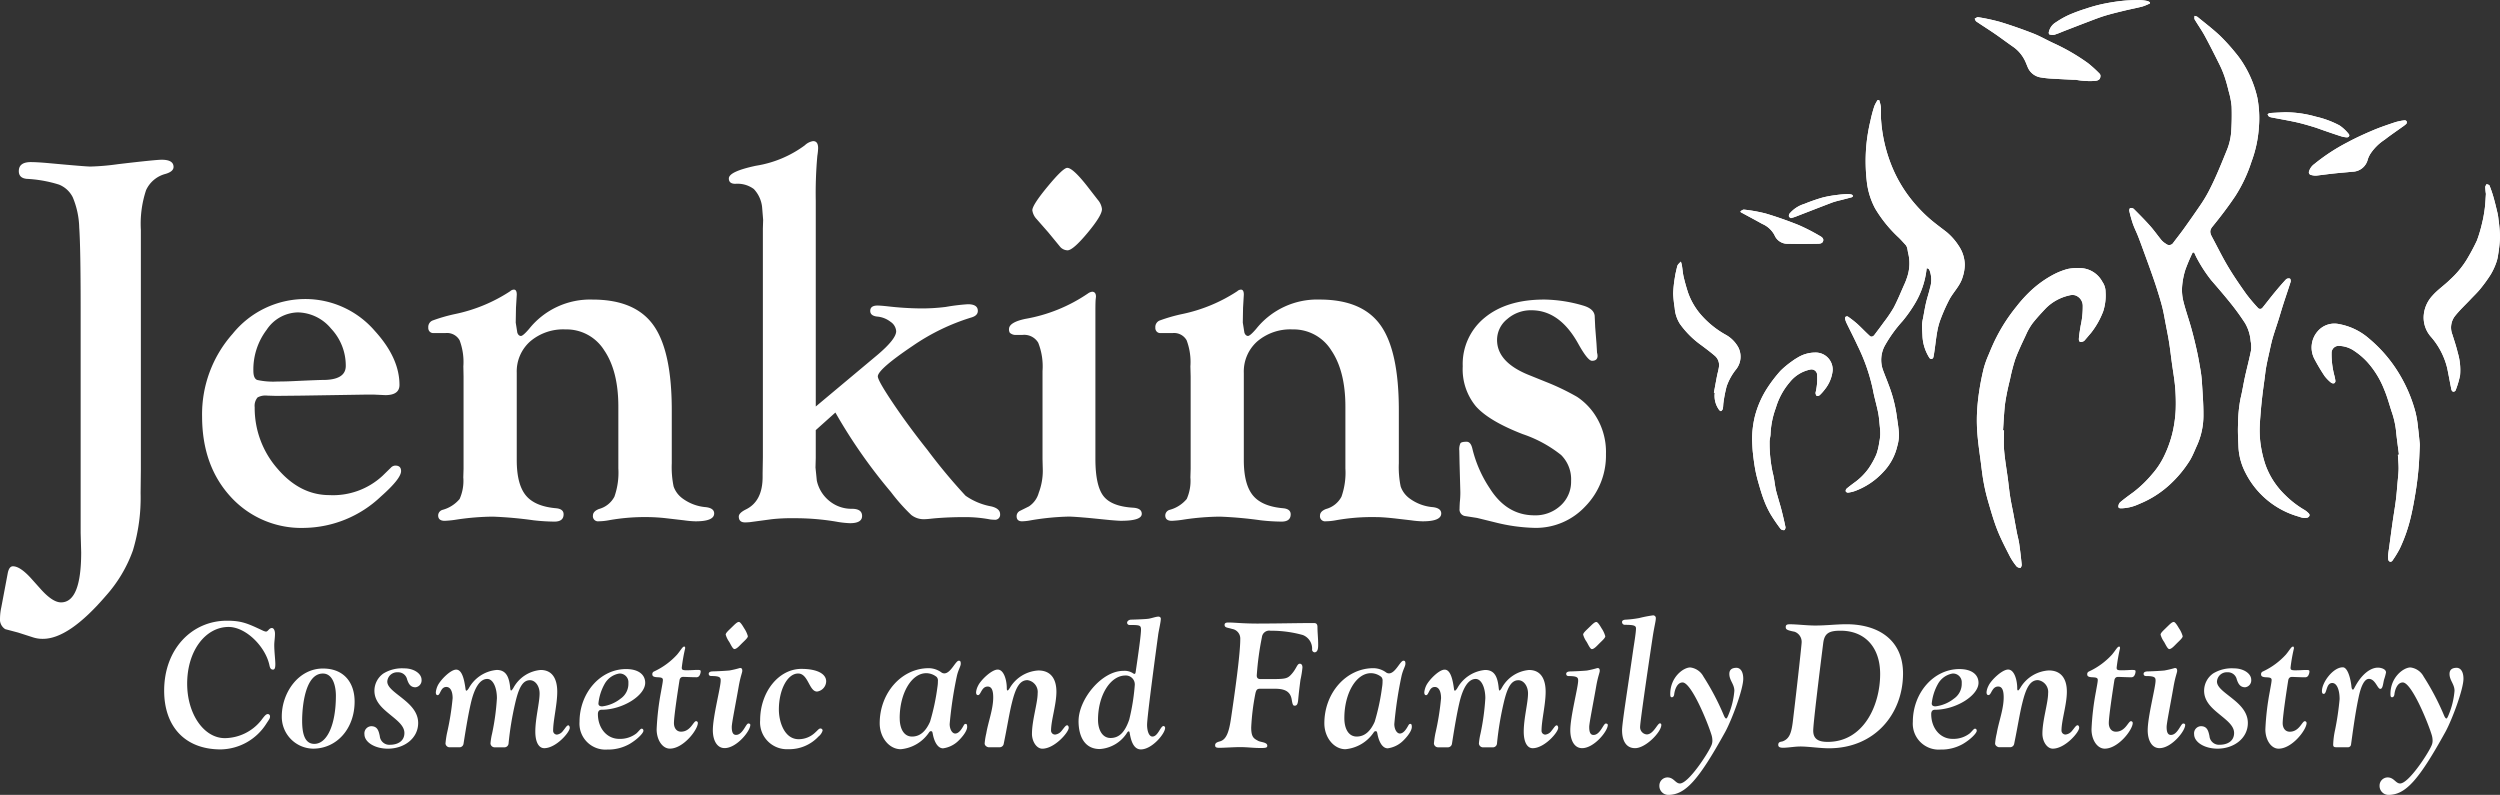 <svg xmlns="http://www.w3.org/2000/svg" width="398" height="126.548" viewBox="0 0 398 126.548">
  <rect x="0" y="0" width="398" height="126.548" fill="#333333" stroke="none"/>
  <g id="jenkins_logo_white" transform="translate(-10.106 -15.077)">
    <path id="Path_1" data-name="Path 1" d="M32.531,44.48V82.634l-.041,3.749a28.991,28.991,0,0,1-1.23,9.144,21.929,21.929,0,0,1-4.314,7.228q-5.875,6.833-10,6.832a4.9,4.9,0,0,1-1.627-.25l-2.334-.75-2.042-.541a1.817,1.817,0,0,1-.834-1.752,8.777,8.777,0,0,1,.209-1.749l1-5.3q.21-1.209.844-1.209,1.138,0,2.865,1.89l1.612,1.8q1.86,2.058,3.181,2.058,3.21,0,3.211-7.962l-.085-3.084v-35.8q0-9.67-.228-12.86a13.255,13.255,0,0,0-1.022-4.771A4.176,4.176,0,0,0,19.5,37.274a20.377,20.377,0,0,0-5.147-.916q-1.251-.128-1.252-1.228,0-1.441,1.918-1.44.96,0,2.834.166,5.878.543,6.628.543a37.653,37.653,0,0,0,4.377-.375q6-.708,7-.709,1.878,0,1.877,1.147,0,.721-1.25,1.1a4.7,4.7,0,0,0-3.126,2.6A17,17,0,0,0,32.531,44.48ZM58.655,55.49a14.615,14.615,0,0,1,11.13,5.085q3.916,4.3,3.918,8.587,0,1.626-2.247,1.627L69.542,70.7h-.959l-2.536.041-7.865.125-4.118.043-1.416-.043a2.613,2.613,0,0,0-1.539.293,2.053,2.053,0,0,0-.457,1.546,14.647,14.647,0,0,0,3.6,9.759q3.6,4.24,8.3,4.242A11.6,11.6,0,0,0,71,83.64l1.331-1.3a.994.994,0,0,1,.71-.335c.609,0,.916.291.916.877q0,1.2-3.209,4.042a18.1,18.1,0,0,1-12.171,5,15.2,15.2,0,0,1-11.755-4.96q-4.543-4.96-4.543-12.8a19.277,19.277,0,0,1,4.855-13.13A14.86,14.86,0,0,1,58.655,55.49Zm-1.166,2.127a6.121,6.121,0,0,0-4.932,2.771,10.467,10.467,0,0,0-2.114,6.535q0,1.2.6,1.449a11.936,11.936,0,0,0,3.252.249q1.368,0,2.9-.082,3.731-.168,4.313-.166,3.645,0,3.645-2.234A8.576,8.576,0,0,0,62.814,60.2,7.03,7.03,0,0,0,57.488,57.616ZM117.052,73.2v8.441a15.194,15.194,0,0,0,.291,3.68,3.946,3.946,0,0,0,1.334,1.849,7.22,7.22,0,0,0,3.835,1.456q1.291.168,1.291,1,0,1.253-2.964,1.252a14.824,14.824,0,0,1-1.8-.156l-2.717-.315a28.855,28.855,0,0,0-2.881-.2,32.643,32.643,0,0,0-6.348.491,9.44,9.44,0,0,1-1.672.176.812.812,0,0,1-.919-.918q0-.664.959-1.041a3.918,3.918,0,0,0,2.459-1.959,11.515,11.515,0,0,0,.627-4.5V72.621q0-5.666-2.261-8.983a7.078,7.078,0,0,0-6.159-3.312,8.1,8.1,0,0,0-5.619,1.914,6.393,6.393,0,0,0-2.136,5v13.9q0,3.83,1.438,5.6t4.855,2.059c.78.084,1.166.4,1.166.959,0,.78-.487,1.166-1.462,1.166a31.348,31.348,0,0,1-3.3-.207,63.426,63.426,0,0,0-6.517-.585,41.07,41.07,0,0,0-5.6.446,16.687,16.687,0,0,1-2.047.222q-1.046,0-1.044-.874a.949.949,0,0,1,.709-.877,5.353,5.353,0,0,0,2.709-1.73,7.085,7.085,0,0,0,.584-3.439l.041-1.375V67.829L83.873,66.2a9.845,9.845,0,0,0-.6-4.146,2.294,2.294,0,0,0-2.231-1.147H79.12a.763.763,0,0,1-.625-.25.85.85,0,0,1-.207-.625,1.126,1.126,0,0,1,.627-1.1,26.114,26.114,0,0,1,3.68-1.062,25.366,25.366,0,0,0,8.738-3.627.873.873,0,0,1,.543-.25c.334-.028.5.237.5.791l-.125,2.084-.041,2.377.25,1.584c.112.332.293.513.546.541q.331.042,1.33-1.125a12.428,12.428,0,0,1,10.111-4.669q6.78,0,9.694,4.095T117.052,73.2Zm22.925-.6,9.8-8.2q3-2.537,3-3.787a1.958,1.958,0,0,0-.9-1.5,4.015,4.015,0,0,0-2.147-.833q-1.081-.128-1.083-.9,0-.854,1.166-.853c.307,0,.847.041,1.625.125a48.665,48.665,0,0,0,5.17.332,30.291,30.291,0,0,0,4.043-.234,32.1,32.1,0,0,1,3.542-.432q1.586,0,1.584,1.062,0,.768-1.084,1.063a34,34,0,0,0-9.253,4.483q-5.5,3.7-5.585,4.857-.042.622,2.4,4.255t5.482,7.451A89.63,89.63,0,0,0,163.82,86.8a10.279,10.279,0,0,0,4.086,1.7c.943.225,1.416.638,1.416,1.234a.8.8,0,0,1-.918.891,5.77,5.77,0,0,1-.624-.041,21.512,21.512,0,0,0-4.127-.377q-2.584,0-4.919.209-1.083.126-1.5.125a3.191,3.191,0,0,1-2.064-.685,30.132,30.132,0,0,1-3.231-3.645A83.81,83.81,0,0,1,143.1,73.559l-3.126,2.8v4.452l-.041,1.5.209,2.08a5.694,5.694,0,0,0,2,3.246,5.532,5.532,0,0,0,3.584,1.247c1.085,0,1.625.381,1.625,1.146s-.641,1.146-1.921,1.146a14.916,14.916,0,0,1-2.214-.25,39.39,39.39,0,0,0-6.767-.541,28.338,28.338,0,0,0-3.468.157l-3.507.471c-.307.025-.557.038-.753.038q-1,0-1-.934,0-.554,1.085-1.108,2.707-1.291,2.709-5.2v-.624l.041-2.5V44.265l.043-1.374-.166-2.039a4.966,4.966,0,0,0-1.315-2.871,4.345,4.345,0,0,0-2.937-.833q-1.044,0-1.043-.852,0-1.108,4.31-2.024a17.717,17.717,0,0,0,7.779-3.252,2.5,2.5,0,0,1,1.291-.666q.834-.042.834,1.127a9.214,9.214,0,0,1-.126,1.209,66.752,66.752,0,0,0-.25,7.172Zm44.517-15.243V80.934q0,4.245,1.272,5.907T190.5,88.71q1.375.086,1.375.978,0,1.105-3.3,1.106c-.278,0-.878-.038-1.794-.118l-3.134-.315c-1.727-.154-2.868-.235-3.424-.235a41.1,41.1,0,0,0-5.975.585,8.66,8.66,0,0,1-1.421.166c-.582,0-.875-.271-.875-.812a.937.937,0,0,1,.541-.856l1.418-.706a3.782,3.782,0,0,0,1.562-2.161,9.988,9.988,0,0,0,.647-3.574l-.044-1.746V66.936a10.22,10.22,0,0,0-.685-4.489,2.586,2.586,0,0,0-2.481-1.246h-.958a1.382,1.382,0,0,1-1.084-.34,1.029,1.029,0,0,1-.126-.593q0-1.059,2.552-1.611a25.408,25.408,0,0,0,10-4.043,1.508,1.508,0,0,1,.707-.291q.585.042.584.79l-.041.374Q184.495,55.862,184.494,57.358Zm-4.48-22.75q.874,0,3.114,2.833l1.746,2.252a2.748,2.748,0,0,1,.663,1.459q.04,1-2.284,3.792t-3.2,2.793a1.643,1.643,0,0,1-1.121-.5l-1.953-2.375-1.827-2.084a2.558,2.558,0,0,1-.7-1.418q0-.832,2.449-3.793T180.014,34.608ZM232.8,73.2v8.441a15.193,15.193,0,0,0,.291,3.68,3.946,3.946,0,0,0,1.334,1.849,7.22,7.22,0,0,0,3.836,1.456q1.288.168,1.29,1,0,1.253-2.964,1.252a14.847,14.847,0,0,1-1.8-.156l-2.715-.315c-1.227-.131-2.186-.2-2.883-.2a32.653,32.653,0,0,0-6.348.491,9.414,9.414,0,0,1-1.672.176.811.811,0,0,1-.918-.918q0-.664.959-1.041a3.926,3.926,0,0,0,2.459-1.959,11.555,11.555,0,0,0,.624-4.5V72.621q0-5.666-2.259-8.983a7.078,7.078,0,0,0-6.157-3.312,8.108,8.108,0,0,0-5.62,1.914,6.4,6.4,0,0,0-2.136,5v13.9q0,3.83,1.439,5.6t4.857,2.059q1.165.126,1.166.959c0,.78-.488,1.166-1.462,1.166a31.422,31.422,0,0,1-3.3-.207,63.288,63.288,0,0,0-6.514-.585,41.071,41.071,0,0,0-5.6.446,16.687,16.687,0,0,1-2.047.222q-1.044,0-1.044-.874a.949.949,0,0,1,.71-.877,5.36,5.36,0,0,0,2.709-1.73,7.107,7.107,0,0,0,.582-3.439l.041-1.375V67.829l-.041-1.627a9.845,9.845,0,0,0-.6-4.146,2.293,2.293,0,0,0-2.231-1.147h-1.917a.766.766,0,0,1-.627-.25.85.85,0,0,1-.207-.625,1.128,1.128,0,0,1,.627-1.1,26.114,26.114,0,0,1,3.68-1.062,25.386,25.386,0,0,0,8.74-3.627.866.866,0,0,1,.541-.25c.334-.028.5.237.5.791L208,56.865l-.041,2.377.252,1.584c.11.332.293.513.544.541q.331.042,1.33-1.125A12.432,12.432,0,0,1,220.2,55.573q6.784,0,9.694,4.095T232.8,73.2Zm23.134-17.628a22.848,22.848,0,0,1,6.211.959q1.708.5,1.834,1.625l.084,1.834.207,2.625.084,1.416a1.869,1.869,0,0,1,.082.5c0,.528-.3.791-.884.791q-.68,0-2.2-2.736-2.952-5.308-7.438-5.308a5.7,5.7,0,0,0-3.864,1.408A4.265,4.265,0,0,0,248.437,62q0,3.479,4.876,5.507l2.876,1.163a37.887,37.887,0,0,1,5,2.4,10.168,10.168,0,0,1,2.543,2.437,10.753,10.753,0,0,1,2.043,6.667,11.56,11.56,0,0,1-3.295,8.332,10.738,10.738,0,0,1-8.043,3.415,28.07,28.07,0,0,1-6.3-.875l-2.877-.707-1.874-.293a1.044,1.044,0,0,1-.918-1.166c0-.222.015-.569.041-1.043a13.981,13.981,0,0,0,.084-1.625l-.125-4.543-.041-2.042a2.267,2.267,0,0,1,.187-1.188q.188-.229.98-.229c.444,0,.75.375.918,1.121a19.607,19.607,0,0,0,2.75,6.272q2.709,4.322,7.128,4.321a5.877,5.877,0,0,0,4.167-1.555,5.124,5.124,0,0,0,1.668-3.915,5.455,5.455,0,0,0-1.6-4.143,20.14,20.14,0,0,0-6.105-3.315q-5.379-2.083-7.462-4.438a9.238,9.238,0,0,1-2.084-6.354,9.508,9.508,0,0,1,3.5-7.751Q249.977,55.574,255.938,55.573Z" transform="translate(0 7.193)" fill="#fff"/>
    <path id="Path_2" data-name="Path 2" d="M251.215,54.467l.249-.009a10.166,10.166,0,0,0,.459.974,23.332,23.332,0,0,0,2.243,3.433c1.1,1.271,2.2,2.546,3.248,3.861.763.958,1.48,1.956,2.145,2.983a6.694,6.694,0,0,1,.891,2.861,4.855,4.855,0,0,1,.062,1.475c-.278,1.4-.653,2.792-.96,4.19-.252,1.135-.422,2.29-.7,3.418a22.123,22.123,0,0,0-.409,4.193c-.06,1.212.029,2.43.071,3.645a9.955,9.955,0,0,0,1.135,4.077,13.622,13.622,0,0,0,8.581,6.973,2.056,2.056,0,0,0,1.249.132c.334-.125.456-.438.221-.669a3.63,3.63,0,0,0-.672-.55A15.235,15.235,0,0,1,266,93.138a12.958,12.958,0,0,1-2.143-2.652,12.359,12.359,0,0,1-1.091-2.33,18.176,18.176,0,0,1-.68-2.795,16.019,16.019,0,0,1-.207-2.558c0-.974.088-1.949.165-2.921.072-.91.168-1.818.274-2.724.1-.86.226-1.718.341-2.575.085-.643.149-1.291.268-1.93.152-.833.343-1.658.527-2.484.157-.7.3-1.4.5-2.093.276-.947.607-1.88.9-2.821.277-.872.525-1.752.808-2.621.376-1.171.782-2.333,1.149-3.507.047-.151-.029-.481-.112-.5a.706.706,0,0,0-.593.088c-.644.69-1.258,1.408-1.856,2.134-.644.78-1.255,1.589-1.893,2.373a.469.469,0,0,1-.787.025,27.319,27.319,0,0,1-1.821-2.161c-1.008-1.421-2-2.856-2.892-4.351-.91-1.519-1.687-3.118-2.527-4.679-.306-.569-.515-1.034.016-1.686,1.293-1.586,2.54-3.22,3.677-4.92a23.3,23.3,0,0,0,2.552-5.433,19.323,19.323,0,0,0,1.172-5.376,17.629,17.629,0,0,0-.232-4.8,17.62,17.62,0,0,0-2.14-5.28,14.8,14.8,0,0,0-1.328-1.862,31.29,31.29,0,0,0-2.508-2.764c-1.133-1.056-2.367-2-3.568-2.981a1.381,1.381,0,0,0-.46-.153c.006.191-.059.422.026.568.518.875,1.115,1.708,1.6,2.6.815,1.5,1.578,3.029,2.34,4.557a15.67,15.67,0,0,1,.8,1.9c.268.787.484,1.591.678,2.4a12.588,12.588,0,0,1,.463,2.411,40.267,40.267,0,0,1-.076,4.127,9.712,9.712,0,0,1-.774,3.033c-.494,1.218-.987,2.436-1.516,3.637-.416.947-.86,1.884-1.341,2.8a21.389,21.389,0,0,1-1.228,2.03c-.881,1.3-1.784,2.586-2.7,3.862-.53.738-1.1,1.449-1.643,2.175a.77.77,0,0,1-1.172.191,3.238,3.238,0,0,1-.677-.537c-.627-.756-1.186-1.569-1.836-2.3-.841-.946-1.736-1.843-2.628-2.737a.709.709,0,0,0-.559-.122c-.076.013-.174.315-.141.456A20.056,20.056,0,0,0,241.7,49.9c.237.675.566,1.315.827,1.981.341.868.657,1.744.975,2.62.419,1.141.837,2.284,1.24,3.432.29.822.574,1.649.834,2.481.294.943.591,1.886.828,2.845.219.89.368,1.8.541,2.7.181.946.375,1.89.525,2.842.174,1.112.3,2.23.453,3.345.172,1.258.4,2.512.507,3.774a30.178,30.178,0,0,1,.088,3.555,20.452,20.452,0,0,1-.341,2.881,16.75,16.75,0,0,1-.624,2.368,17.825,17.825,0,0,1-.927,2.25,12.54,12.54,0,0,1-1.846,2.764,18.866,18.866,0,0,1-2.987,2.877c-.712.516-1.425,1.033-2.1,1.6a.963.963,0,0,0-.3.718c.028.307.369.25.615.253a7.2,7.2,0,0,0,2.7-.693,16.008,16.008,0,0,0,4.9-3.112,18.6,18.6,0,0,0,3.212-3.895c.434-.74.74-1.553,1.1-2.334a11.6,11.6,0,0,0,1.009-4.869c.009-1.792-.143-3.582-.251-5.372a18.643,18.643,0,0,0-.249-1.934c-.165-.963-.331-1.927-.544-2.881-.269-1.2-.556-2.4-.888-3.587-.4-1.433-.9-2.834-1.262-4.274a7.59,7.59,0,0,1-.2-2.339,11.81,11.81,0,0,1,.524-2.7A29.6,29.6,0,0,1,251.215,54.467Z" transform="translate(107.961 0.811)" fill="#fff"/>
    <path id="Path_3" data-name="Path 3" d="M215.24,25.919l-.249-.013a5.9,5.9,0,0,0-.521.965,21.31,21.31,0,0,0-.631,2.365,27.5,27.5,0,0,0-.668,4.132,28.847,28.847,0,0,0,.14,5.875,11.958,11.958,0,0,0,1.288,3.935,20.939,20.939,0,0,0,3.764,4.635c.369.362.712.752,1.063,1.134s.313.908.438,1.375a6.792,6.792,0,0,1-.1,3.534,10.863,10.863,0,0,1-.612,1.594c-.521,1.18-1.006,2.377-1.609,3.514A21.326,21.326,0,0,1,216,61.249c-.494.691-1.01,1.368-1.522,2.049-.19.256-.49.375-.718.169-.7-.627-1.341-1.322-2.04-1.956a16.172,16.172,0,0,0-1.475-1.143.393.393,0,0,0-.368.062.429.429,0,0,0-.05.349,3.154,3.154,0,0,0,.231.649c.574,1.187,1.188,2.358,1.734,3.559a29.69,29.69,0,0,1,2.437,6.97c.224,1.24.594,2.452.843,3.689.147.734.2,1.489.271,2.236a9.671,9.671,0,0,1,.068,1.3,7.722,7.722,0,0,1-.156,1.2A9.954,9.954,0,0,1,214.8,82.3a13.144,13.144,0,0,1-1.236,2.246,9.862,9.862,0,0,1-2.368,2.334c-.393.3-.788.588-1.158.91a.481.481,0,0,0-.118.419.415.415,0,0,0,.352.194,5.074,5.074,0,0,0,1.043-.235,11.524,11.524,0,0,0,4.571-3.046A8.847,8.847,0,0,0,218.12,81a6.753,6.753,0,0,0,.275-1.875c-.059-1.077-.26-2.146-.4-3.22a21.9,21.9,0,0,0-1.178-4.485c-.316-.878-.681-1.739-1-2.617a4.773,4.773,0,0,1,.3-3.748,21.461,21.461,0,0,1,2.849-3.962,22.374,22.374,0,0,0,1.946-2.748A13.67,13.67,0,0,0,222.8,52.69c.412-.009.466.354.56.61a4.382,4.382,0,0,1-.037,2.558c-.177.781-.44,1.54-.621,2.321-.187.812-.322,1.637-.474,2.458a6.3,6.3,0,0,0-.166,1.065c-.009.6.053,1.194.074,1.79a7.116,7.116,0,0,0,1.1,3.457.45.45,0,0,0,.354.187.427.427,0,0,0,.278-.277c.094-.422.15-.853.212-1.281.14-.984.244-1.975.427-2.951a10.545,10.545,0,0,1,.553-1.94,27.714,27.714,0,0,1,1.369-3.052c.66-1.206,1.712-2.187,2.1-3.549a6.57,6.57,0,0,0,.338-2.012,5.528,5.528,0,0,0-.934-2.912,9.548,9.548,0,0,0-1.971-2.246c-1-.781-2.043-1.525-2.983-2.378a23.694,23.694,0,0,1-3.274-3.658,21.8,21.8,0,0,1-2.3-4.077,23.894,23.894,0,0,1-1.609-5.564c-.132-.782-.21-1.578-.265-2.371-.04-.618.026-1.243-.019-1.861A6.368,6.368,0,0,0,215.24,25.919Z" transform="translate(94.032 5.099)" fill="#fff"/>
    <path id="Path_4" data-name="Path 4" d="M228.4,69.934l-.157,0c.081-1.208.141-2.415.253-3.621.069-.743.2-1.484.343-2.22.151-.79.34-1.572.531-2.352a29.621,29.621,0,0,1,.824-3.158c.49-1.325,1.112-2.6,1.712-3.885a9.554,9.554,0,0,1,1.027-1.8c.66-.847,1.4-1.636,2.137-2.42a7.591,7.591,0,0,1,3.654-2.015,2,2,0,0,1,.977-.041,1.768,1.768,0,0,1,1.237,1.718,13.684,13.684,0,0,1-.329,3.106c-.107.669-.229,1.337-.284,2.011-.046.585.179.722.713.5a.7.7,0,0,0,.234-.194c.331-.384.656-.775.987-1.159a12.915,12.915,0,0,0,1.941-3.451,8.206,8.206,0,0,0,.365-3.049,2.81,2.81,0,0,0-.506-1.622,4.118,4.118,0,0,0-3.162-2.159,8.08,8.08,0,0,0-2.362.118,11.013,11.013,0,0,0-2.383.956,16.954,16.954,0,0,0-3.849,2.861,21.551,21.551,0,0,0-1.921,2.167,27.634,27.634,0,0,0-3.2,4.917c-.466.906-.862,1.849-1.252,2.793a15.3,15.3,0,0,0-.774,2.189c-.294,1.213-.535,2.442-.718,3.676a32.575,32.575,0,0,0-.343,3.546,27.217,27.217,0,0,0,.088,3.376c.121,1.411.331,2.814.515,4.217.141,1.087.26,2.178.459,3.255a30.7,30.7,0,0,0,.707,3.015c.449,1.537.882,3.087,1.468,4.574.572,1.45,1.3,2.84,2.014,4.235a10.084,10.084,0,0,0,1.058,1.574.847.847,0,0,0,.6.229c.074,0,.229-.329.212-.5-.11-1.119-.238-2.239-.4-3.354-.088-.609-.262-1.2-.378-1.809-.185-.959-.352-1.922-.532-2.881-.172-.919-.378-1.833-.522-2.755-.153-.955-.244-1.919-.371-2.88-.2-1.486-.46-2.968-.59-4.461C228.319,72.107,228.4,71.017,228.4,69.934Z" transform="translate(100.747 13.66)" fill="#fff"/>
    <path id="Path_5" data-name="Path 5" d="M274.213,70.962l-.171.019c.041.743.122,1.487.116,2.228-.009.724-.1,1.447-.166,2.17-.084.955-.153,1.909-.273,2.856-.149,1.159-.352,2.309-.516,3.464-.188,1.313-.359,2.631-.537,3.948-.057.413-.132.825-.169,1.241a3.122,3.122,0,0,0,.022.837.476.476,0,0,0,.312.3.461.461,0,0,0,.353-.2,17.193,17.193,0,0,0,1.147-1.875,24.984,24.984,0,0,0,1.769-5.066c.327-1.383.577-2.786.8-4.19.193-1.2.331-2.406.438-3.615.1-1.134.127-2.274.184-3.412a2.951,2.951,0,0,0,0-.441c-.084-.835-.157-1.672-.266-2.5a17.317,17.317,0,0,0-.4-2.473,23.439,23.439,0,0,0-3-6.785,22.131,22.131,0,0,0-4.405-4.979,9.969,9.969,0,0,0-4.749-2.3,3.5,3.5,0,0,0-3.429,1.14,3.921,3.921,0,0,0-.512,4.41,30.814,30.814,0,0,0,1.6,2.69,6.046,6.046,0,0,0,1.058,1.085.6.6,0,0,0,.478.088.421.421,0,0,0,.2-.343,5.454,5.454,0,0,0-.146-.8,13.375,13.375,0,0,1-.463-3.782,1.127,1.127,0,0,1,1.038-1.03,4.519,4.519,0,0,1,2.668.866,11.165,11.165,0,0,1,1.992,1.716,14.415,14.415,0,0,1,2.673,4.36c.487,1.141.808,2.353,1.194,3.537a13.92,13.92,0,0,1,.691,3.009C273.862,68.407,274.052,69.684,274.213,70.962Z" transform="translate(117.808 16.497)" fill="#fff"/>
    <path id="Path_6" data-name="Path 6" d="M282.344,36.562c-.043.675-.071,1.258-.122,1.839-.04.431-.1.86-.171,1.287-.076.453-.153.908-.271,1.352a22.01,22.01,0,0,1-.849,2.923,33.217,33.217,0,0,1-1.662,3.108,14.682,14.682,0,0,1-2.6,3.118c-.91.909-2,1.627-2.855,2.606a5.2,5.2,0,0,0-1.372,3.227,4.633,4.633,0,0,0,1.084,3.208,11.83,11.83,0,0,1,2.658,5.061c.238,1.138.437,2.284.672,3.423a.5.5,0,0,0,.265.34.444.444,0,0,0,.388-.181,14.324,14.324,0,0,0,.725-2.421,9.645,9.645,0,0,0-.372-3.618c-.229-.974-.553-1.925-.853-2.883a3.015,3.015,0,0,1,.341-2.851c.76-.983,1.687-1.836,2.542-2.743.521-.553,1.08-1.077,1.556-1.665a23.57,23.57,0,0,0,1.671-2.311,10.661,10.661,0,0,0,.865-1.856,6.064,6.064,0,0,0,.313-1.336,22.237,22.237,0,0,0,.294-2.8,25.594,25.594,0,0,0-.252-2.814,6.922,6.922,0,0,0-.146-.938c-.2-.852-.4-1.7-.643-2.545a18.754,18.754,0,0,0-.637-1.862c-.049-.118-.3-.153-.459-.227-.074.16-.21.322-.209.481A9.687,9.687,0,0,0,282.344,36.562Z" transform="translate(123.519 9.381)" fill="#fff"/>
    <path id="Path_7" data-name="Path 7" d="M199.744,67.189c.043.685.057,1.371.135,2.052.1.931.224,1.864.4,2.783.146.772.356,1.536.575,2.292.249.853.5,1.708.825,2.531a14.782,14.782,0,0,0,1.034,2.161,27.048,27.048,0,0,0,1.584,2.315.694.694,0,0,0,.568.178c.088-.012.224-.325.194-.471-.187-.91-.4-1.817-.63-2.718-.176-.691-.393-1.375-.585-2.064-.124-.441-.262-.88-.349-1.327-.166-.849-.238-1.718-.466-2.546a22.261,22.261,0,0,1-.5-4.841c-.024-.455.15-.916.154-1.375a13.717,13.717,0,0,1,.847-4.132,11.058,11.058,0,0,1,2.2-4.06,5.608,5.608,0,0,1,3.232-2.017.9.9,0,0,1,1.14.916,9.324,9.324,0,0,1-.246,2.728.681.681,0,0,0,.181.54c.057.06.365-.018.475-.121a7.024,7.024,0,0,0,.8-.9,5.749,5.749,0,0,0,1.253-2.967,2.708,2.708,0,0,0-2.806-2.909,5.386,5.386,0,0,0-2.859.859,7.162,7.162,0,0,0-.793.522,14.47,14.47,0,0,0-1.836,1.519,22.386,22.386,0,0,0-2.034,2.637,15.332,15.332,0,0,0-2.049,4.618A15.912,15.912,0,0,0,199.744,67.189Z" transform="translate(89.293 17.968)" fill="#fff"/>
    <path id="Path_8" data-name="Path 8" d="M243.86,26.244a.538.538,0,0,0-.1-.278,19.56,19.56,0,0,0-1.887-1.715,32.255,32.255,0,0,0-5.479-3.176c-1.087-.5-2.128-1.112-3.24-1.546-1.733-.675-3.493-1.293-5.272-1.836a32.311,32.311,0,0,0-3.487-.752c-.163-.031-.368.154-.555.24.085.15.137.353.265.441.977.663,1.975,1.288,2.948,1.956,1,.685,1.961,1.419,2.958,2.106a5.711,5.711,0,0,1,1.727,1.971c.243.437.4.922.606,1.377a2.69,2.69,0,0,0,2.037,1.5,16.272,16.272,0,0,0,2.125.207c1.018.066,2.034.109,3.051.16.132.006.268-.01.4.007a12.419,12.419,0,0,0,3.062.175C243.584,27.013,243.86,26.809,243.86,26.244Z" transform="translate(100.637 0.876)" fill="#fff"/>
    <path id="Path_9" data-name="Path 9" d="M197.685,64.272c.049,0,.094.01.143.016a3.765,3.765,0,0,0,.687,2.7c.066.1.271.231.307.2a.7.7,0,0,0,.29-.379c.066-.34.049-.7.107-1.038a20.794,20.794,0,0,1,.5-2.533,9.148,9.148,0,0,1,1.5-2.695,3.246,3.246,0,0,0,.363-3.486A5.1,5.1,0,0,0,199.5,55a14.766,14.766,0,0,1-3.96-3.243,10.933,10.933,0,0,1-1.98-3.461c-.263-.816-.5-1.644-.694-2.478-.138-.6-.178-1.227-.277-1.839a5.1,5.1,0,0,0-.16-.582,4.772,4.772,0,0,0-.457.472,1.222,1.222,0,0,0-.166.438c-.121.53-.259,1.059-.332,1.6a20.227,20.227,0,0,0-.272,2.587,21.08,21.08,0,0,0,.243,2.283,5.46,5.46,0,0,0,.844,2.548,14.553,14.553,0,0,0,3.429,3.4c.7.525,1.4,1.05,2.067,1.618a1.949,1.949,0,0,1,.712,1.74c-.056.512-.216,1.01-.315,1.518C198.011,62.488,197.851,63.38,197.685,64.272Z" transform="translate(85.272 13.335)" fill="#fff"/>
    <path id="Path_10" data-name="Path 10" d="M260.932,36.9c.146,0,.221.007.293,0,.946-.113,1.891-.241,2.84-.343s1.9-.168,2.853-.272a2.562,2.562,0,0,0,2.47-1.974,4.021,4.021,0,0,1,.422-.893,7.843,7.843,0,0,1,2.265-2.234c.893-.7,1.84-1.336,2.762-2a5.686,5.686,0,0,0,.682-.527.432.432,0,0,0,.053-.384.373.373,0,0,0-.312-.172,8.848,8.848,0,0,0-1.475.293c-1.191.4-2.386.8-3.542,1.286-1.375.582-2.743,1.2-4.055,1.911a30.481,30.481,0,0,0-5.307,3.467,2.262,2.262,0,0,0-.841,1.152.43.43,0,0,0,.284.585A3.513,3.513,0,0,0,260.932,36.9Z" transform="translate(117.672 6.132)" fill="#fff"/>
    <path id="Path_11" data-name="Path 11" d="M198.484,38.017l.06.168c1.138.618,2.281,1.221,3.409,1.856a3.98,3.98,0,0,1,1.949,1.777,2.228,2.228,0,0,0,2.186,1.386c1.515.04,3.028.026,4.543,0,.375-.006.874.013,1.013-.425.149-.465-.3-.7-.625-.884a31.088,31.088,0,0,0-3.254-1.664c-1.727-.693-3.487-1.316-5.27-1.846a24.976,24.976,0,0,0-3.432-.618C198.889,37.74,198.678,37.929,198.484,38.017Z" transform="translate(88.7 10.682)" fill="#fff"/>
    <path id="Path_12" data-name="Path 12" d="M247.975,15.611l-.012-.157a1.377,1.377,0,0,0-.388-.21,8.335,8.335,0,0,0-1.459-.165c-.959.019-1.921.063-2.871.175-1.015.119-2.022.293-3.02.509a24.731,24.731,0,0,0-2.473.7,26.674,26.674,0,0,0-2.612.962,13.521,13.521,0,0,0-2.137,1.2,2.4,2.4,0,0,0-1.147,1.63c-.013.1.05.293.107.3a1.753,1.753,0,0,0,.769.059,13.22,13.22,0,0,0,1.316-.5c1.383-.534,2.765-1.072,4.151-1.6.868-.328,1.734-.672,2.62-.941,1.025-.31,2.07-.559,3.111-.812.947-.231,1.906-.407,2.848-.653A8.616,8.616,0,0,0,247.975,15.611Z" transform="translate(104.412 0)" fill="#fff"/>
    <path id="Path_13" data-name="Path 13" d="M258.263,27.23c-.788.04-1.575.072-2.361.126-.125.009-.243.121-.365.184.069.121.112.275.215.35a1.071,1.071,0,0,0,.435.16c1.3.253,2.6.472,3.887.755.9.2,1.8.463,2.686.728.63.187,1.243.427,1.865.64.866.3,1.731.6,2.6.874a3.6,3.6,0,0,0,.922.175c.34.016.524-.3.3-.544A6.7,6.7,0,0,0,267,29.329a15.171,15.171,0,0,0-3.774-1.4A17.972,17.972,0,0,0,258.263,27.23Z" transform="translate(115.564 5.721)" fill="#fff"/>
    <path id="Path_14" data-name="Path 14" d="M204.051,39.919c.271-.084.477-.135.677-.212,1.978-.765,3.952-1.539,5.933-2.292a13.859,13.859,0,0,1,1.365-.377c.566-.15,1.135-.291,1.7-.447.078-.024.184-.118.188-.184a.277.277,0,0,0-.15-.222,2.427,2.427,0,0,0-.721-.109c-.607.034-1.215.084-1.815.172a16.645,16.645,0,0,0-2.2.409,29.748,29.748,0,0,0-2.856,1,4.979,4.979,0,0,0-2.343,1.546.586.586,0,0,0-.087.446C203.773,39.765,203.945,39.836,204.051,39.919Z" transform="translate(91.168 9.887)" fill="#fff"/>
    <path id="Path_15" data-name="Path 15" d="M251.215,54.467a29.6,29.6,0,0,0-1.156,2.726,11.81,11.81,0,0,0-.524,2.7,7.59,7.59,0,0,0,.2,2.339c.359,1.44.863,2.842,1.262,4.274.332,1.186.619,2.386.888,3.587.213.955.379,1.918.544,2.881a18.643,18.643,0,0,1,.249,1.934c.109,1.79.26,3.58.251,5.372a11.6,11.6,0,0,1-1.009,4.869c-.362.781-.668,1.594-1.1,2.334a18.6,18.6,0,0,1-3.212,3.895,16.008,16.008,0,0,1-4.9,3.112,7.2,7.2,0,0,1-2.7.693c-.246,0-.587.054-.615-.253a.963.963,0,0,1,.3-.718c.675-.563,1.388-1.08,2.1-1.6a18.866,18.866,0,0,0,2.987-2.877,12.54,12.54,0,0,0,1.846-2.764,17.825,17.825,0,0,0,.927-2.25,16.75,16.75,0,0,0,.624-2.368,20.452,20.452,0,0,0,.341-2.881,30.178,30.178,0,0,0-.088-3.555c-.106-1.262-.335-2.517-.507-3.774-.152-1.115-.279-2.233-.453-3.345-.15-.952-.344-1.9-.525-2.842-.174-.9-.322-1.814-.541-2.7-.237-.959-.534-1.9-.828-2.845-.26-.833-.544-1.659-.834-2.481-.4-1.147-.821-2.29-1.24-3.432-.318-.875-.634-1.752-.975-2.62-.26-.666-.59-1.306-.827-1.981a20.056,20.056,0,0,1-.566-2.052c-.032-.141.065-.443.141-.456a.709.709,0,0,1,.559.122c.893.894,1.787,1.792,2.628,2.737.65.734,1.209,1.547,1.836,2.3a3.238,3.238,0,0,0,.677.537.77.77,0,0,0,1.172-.191c.546-.727,1.113-1.437,1.643-2.175.913-1.277,1.816-2.562,2.7-3.862a21.389,21.389,0,0,0,1.228-2.03c.481-.916.925-1.853,1.341-2.8.53-1.2,1.022-2.42,1.516-3.637a9.712,9.712,0,0,0,.774-3.033,40.267,40.267,0,0,0,.076-4.127,12.588,12.588,0,0,0-.463-2.411c-.194-.809-.41-1.614-.678-2.4a15.67,15.67,0,0,0-.8-1.9c-.762-1.528-1.525-3.058-2.34-4.557-.485-.893-1.083-1.725-1.6-2.6-.085-.146-.021-.377-.026-.568a1.381,1.381,0,0,1,.46.153c1.2.98,2.436,1.925,3.568,2.981a31.29,31.29,0,0,1,2.508,2.764,14.8,14.8,0,0,1,1.328,1.862,17.62,17.62,0,0,1,2.14,5.28,17.629,17.629,0,0,1,.232,4.8,19.323,19.323,0,0,1-1.172,5.376,23.3,23.3,0,0,1-2.552,5.433c-1.137,1.7-2.384,3.334-3.677,4.92-.531.652-.322,1.116-.016,1.686.84,1.561,1.616,3.159,2.527,4.679.891,1.494,1.884,2.93,2.892,4.351a27.319,27.319,0,0,0,1.821,2.161.469.469,0,0,0,.787-.025c.638-.784,1.249-1.593,1.893-2.373.6-.727,1.212-1.444,1.856-2.134a.706.706,0,0,1,.593-.088c.082.024.159.353.112.5-.366,1.174-.772,2.336-1.149,3.507-.282.869-.531,1.749-.808,2.621-.3.941-.627,1.874-.9,2.821-.2.688-.344,1.391-.5,2.093-.184.827-.375,1.652-.527,2.484-.119.638-.182,1.287-.268,1.93-.115.858-.241,1.715-.341,2.575-.106.906-.2,1.814-.274,2.724-.076.972-.166,1.947-.165,2.921a16.019,16.019,0,0,0,.207,2.558,18.176,18.176,0,0,0,.68,2.795,12.359,12.359,0,0,0,1.091,2.33A12.958,12.958,0,0,0,266,93.138a15.235,15.235,0,0,0,3.026,2.318,3.63,3.63,0,0,1,.672.55c.235.231.113.544-.221.669a2.056,2.056,0,0,1-1.249-.132,13.622,13.622,0,0,1-8.581-6.973,9.955,9.955,0,0,1-1.135-4.077c-.041-1.215-.131-2.433-.071-3.645a22.123,22.123,0,0,1,.409-4.193c.277-1.128.447-2.283.7-3.418.307-1.4.682-2.786.96-4.19a4.855,4.855,0,0,0-.062-1.475,6.694,6.694,0,0,0-.891-2.861c-.665-1.027-1.381-2.025-2.145-2.983-1.047-1.315-2.146-2.59-3.248-3.861a23.332,23.332,0,0,1-2.243-3.433,10.166,10.166,0,0,1-.459-.974Z" transform="translate(107.961 0.811)" fill="#fff" fill-rule="evenodd"/>
    <path id="Path_16" data-name="Path 16" d="M215.24,25.919a6.368,6.368,0,0,1,.266,1.087c.046.618-.021,1.243.019,1.861.054.793.132,1.589.265,2.371A23.894,23.894,0,0,0,217.4,36.8a21.8,21.8,0,0,0,2.3,4.077,23.694,23.694,0,0,0,3.274,3.658c.94.853,1.98,1.6,2.983,2.378a9.548,9.548,0,0,1,1.971,2.246,5.528,5.528,0,0,1,.934,2.912,6.57,6.57,0,0,1-.338,2.012c-.387,1.362-1.439,2.343-2.1,3.549a27.714,27.714,0,0,0-1.369,3.052,10.545,10.545,0,0,0-.553,1.94c-.182.975-.287,1.967-.427,2.951-.062.428-.118.859-.212,1.281a.427.427,0,0,1-.278.277.45.45,0,0,1-.354-.187,7.116,7.116,0,0,1-1.1-3.457c-.021-.6-.082-1.194-.074-1.79a6.3,6.3,0,0,1,.166-1.065c.151-.821.287-1.646.474-2.458.181-.781.444-1.54.621-2.321a4.382,4.382,0,0,0,.037-2.558c-.094-.256-.149-.619-.56-.61a13.67,13.67,0,0,1-1.892,5.655,22.374,22.374,0,0,1-1.946,2.748,21.461,21.461,0,0,0-2.849,3.962,4.773,4.773,0,0,0-.3,3.748c.315.878.68,1.739,1,2.617A21.9,21.9,0,0,1,217.99,75.9c.144,1.074.346,2.143.4,3.22A6.753,6.753,0,0,1,218.12,81a8.847,8.847,0,0,1-2.236,4.124,11.524,11.524,0,0,1-4.571,3.046,5.074,5.074,0,0,1-1.043.235.415.415,0,0,1-.352-.194.481.481,0,0,1,.118-.419c.369-.322.765-.613,1.158-.91a9.862,9.862,0,0,0,2.368-2.334A13.144,13.144,0,0,0,214.8,82.3a9.954,9.954,0,0,0,.453-1.915,7.722,7.722,0,0,0,.156-1.2,9.671,9.671,0,0,0-.068-1.3c-.074-.747-.124-1.5-.271-2.236-.249-1.237-.619-2.449-.843-3.689a29.69,29.69,0,0,0-2.437-6.97c-.546-1.2-1.161-2.373-1.734-3.559a3.154,3.154,0,0,1-.231-.649.429.429,0,0,1,.05-.349.393.393,0,0,1,.368-.062,16.172,16.172,0,0,1,1.475,1.143c.7.634,1.34,1.33,2.04,1.956.228.206.528.087.718-.169.512-.681,1.028-1.358,1.522-2.049a21.326,21.326,0,0,0,1.552-2.286c.6-1.137,1.088-2.334,1.609-3.514a10.863,10.863,0,0,0,.612-1.594,6.792,6.792,0,0,0,.1-3.534c-.125-.468-.085-.984-.438-1.375s-.694-.772-1.063-1.134a20.939,20.939,0,0,1-3.764-4.635,11.958,11.958,0,0,1-1.288-3.935,28.847,28.847,0,0,1-.14-5.875,27.5,27.5,0,0,1,.668-4.132,21.31,21.31,0,0,1,.631-2.365,5.9,5.9,0,0,1,.521-.965Z" transform="translate(94.032 5.099)" fill="#fff" fill-rule="evenodd"/>
    <path id="Path_17" data-name="Path 17" d="M228.4,69.934c0,1.083-.076,2.172.018,3.246.129,1.493.391,2.976.59,4.461.126.96.218,1.925.371,2.88.144.922.35,1.836.522,2.755.181.959.347,1.922.532,2.881.116.606.29,1.2.378,1.809.162,1.115.29,2.234.4,3.354.018.168-.138.5-.212.5a.847.847,0,0,1-.6-.229,10.084,10.084,0,0,1-1.058-1.574c-.709-1.394-1.441-2.784-2.014-4.235-.585-1.487-1.019-3.037-1.468-4.574a30.7,30.7,0,0,1-.707-3.015c-.2-1.077-.318-2.168-.459-3.255-.184-1.4-.394-2.806-.515-4.217a27.217,27.217,0,0,1-.088-3.376,32.575,32.575,0,0,1,.343-3.546c.182-1.234.424-2.462.718-3.676a15.3,15.3,0,0,1,.774-2.189c.39-.944.785-1.887,1.252-2.793a27.634,27.634,0,0,1,3.2-4.917,21.551,21.551,0,0,1,1.921-2.167,16.954,16.954,0,0,1,3.849-2.861,11.013,11.013,0,0,1,2.383-.956,8.08,8.08,0,0,1,2.362-.118,4.118,4.118,0,0,1,3.162,2.159,2.81,2.81,0,0,1,.506,1.622,8.206,8.206,0,0,1-.365,3.049,12.915,12.915,0,0,1-1.941,3.451c-.331.384-.656.775-.987,1.159a.7.7,0,0,1-.234.194c-.534.222-.759.085-.713-.5.054-.674.177-1.341.284-2.011a13.684,13.684,0,0,0,.329-3.106A1.768,1.768,0,0,0,239.7,48.42a2,2,0,0,0-.977.041,7.591,7.591,0,0,0-3.654,2.015c-.738.784-1.477,1.572-2.137,2.42a9.554,9.554,0,0,0-1.027,1.8c-.6,1.281-1.222,2.559-1.712,3.885a29.621,29.621,0,0,0-.824,3.158c-.191.78-.379,1.562-.531,2.352-.143.735-.274,1.477-.343,2.22-.112,1.206-.172,2.414-.253,3.621Z" transform="translate(100.747 13.66)" fill="#fff" fill-rule="evenodd"/>
    <path id="Path_18" data-name="Path 18" d="M274.213,70.962c-.16-1.278-.35-2.555-.471-3.837a13.92,13.92,0,0,0-.691-3.009c-.387-1.184-.707-2.4-1.194-3.537a14.415,14.415,0,0,0-2.673-4.36,11.165,11.165,0,0,0-1.992-1.716,4.519,4.519,0,0,0-2.668-.866,1.127,1.127,0,0,0-1.038,1.03,13.375,13.375,0,0,0,.463,3.782,5.454,5.454,0,0,1,.146.8.421.421,0,0,1-.2.343.6.6,0,0,1-.478-.088,6.046,6.046,0,0,1-1.058-1.085,30.814,30.814,0,0,1-1.6-2.69,3.921,3.921,0,0,1,.512-4.41,3.5,3.5,0,0,1,3.429-1.14,9.969,9.969,0,0,1,4.749,2.3,22.131,22.131,0,0,1,4.405,4.979,23.439,23.439,0,0,1,3,6.785,17.317,17.317,0,0,1,.4,2.473c.109.833.182,1.669.266,2.5a2.951,2.951,0,0,1,0,.441c-.057,1.138-.085,2.278-.184,3.412-.107,1.209-.246,2.417-.438,3.615-.224,1.4-.474,2.808-.8,4.19a24.984,24.984,0,0,1-1.769,5.066,17.193,17.193,0,0,1-1.147,1.875.461.461,0,0,1-.353.2.476.476,0,0,1-.312-.3,3.122,3.122,0,0,1-.022-.837c.037-.416.112-.828.169-1.241.178-1.316.349-2.634.537-3.948.165-1.155.368-2.3.516-3.464.121-.947.19-1.9.273-2.856.065-.722.157-1.446.166-2.17.006-.741-.075-1.486-.116-2.228Z" transform="translate(117.808 16.497)" fill="#fff" fill-rule="evenodd"/>
    <path id="Path_19" data-name="Path 19" d="M282.344,36.562a9.687,9.687,0,0,1-.1-1.08c0-.159.135-.321.209-.481.159.074.41.109.459.227a18.754,18.754,0,0,1,.637,1.862c.238.841.44,1.693.643,2.545a6.922,6.922,0,0,1,.146.938,25.594,25.594,0,0,1,.252,2.814,22.237,22.237,0,0,1-.294,2.8,6.064,6.064,0,0,1-.313,1.336,10.661,10.661,0,0,1-.865,1.856,23.57,23.57,0,0,1-1.671,2.311c-.477.588-1.035,1.112-1.556,1.665-.855.908-1.781,1.761-2.542,2.743A3.015,3.015,0,0,0,277,58.95c.3.958.624,1.909.853,2.883a9.645,9.645,0,0,1,.372,3.618,14.324,14.324,0,0,1-.725,2.421.444.444,0,0,1-.388.181.5.5,0,0,1-.265-.34c-.235-1.138-.434-2.284-.672-3.423a11.83,11.83,0,0,0-2.658-5.061,4.633,4.633,0,0,1-1.084-3.208,5.2,5.2,0,0,1,1.372-3.227c.855-.98,1.945-1.7,2.855-2.606a14.682,14.682,0,0,0,2.6-3.118,33.217,33.217,0,0,0,1.662-3.108,22.01,22.01,0,0,0,.849-2.923c.118-.444.194-.9.271-1.352.071-.427.131-.856.171-1.287C282.273,37.819,282.3,37.237,282.344,36.562Z" transform="translate(123.519 9.381)" fill="#fff" fill-rule="evenodd"/>
    <path id="Path_20" data-name="Path 20" d="M199.744,67.189a15.912,15.912,0,0,1,.447-3.795,15.332,15.332,0,0,1,2.049-4.618,22.386,22.386,0,0,1,2.034-2.637,14.47,14.47,0,0,1,1.836-1.519,7.162,7.162,0,0,1,.793-.522,5.386,5.386,0,0,1,2.859-.859,2.708,2.708,0,0,1,2.806,2.909,5.749,5.749,0,0,1-1.253,2.967,7.024,7.024,0,0,1-.8.9c-.11.1-.418.181-.475.121a.681.681,0,0,1-.181-.54,9.324,9.324,0,0,0,.246-2.728.9.9,0,0,0-1.14-.916,5.608,5.608,0,0,0-3.232,2.017,11.058,11.058,0,0,0-2.2,4.06,13.717,13.717,0,0,0-.847,4.132c0,.459-.178.921-.154,1.375a22.261,22.261,0,0,0,.5,4.841c.228.828.3,1.7.466,2.546.087.447.225.885.349,1.327.193.688.409,1.372.585,2.064.229.9.443,1.808.63,2.718.029.146-.106.459-.194.471a.694.694,0,0,1-.568-.178,27.048,27.048,0,0,1-1.584-2.315,14.782,14.782,0,0,1-1.034-2.161c-.325-.824-.577-1.678-.825-2.531-.219-.756-.43-1.519-.575-2.292-.175-.919-.3-1.852-.4-2.783C199.8,68.56,199.787,67.875,199.744,67.189Z" transform="translate(89.293 17.968)" fill="#fff" fill-rule="evenodd"/>
    <path id="Path_21" data-name="Path 21" d="M243.86,26.244c0,.565-.277.769-.849.835a12.419,12.419,0,0,1-3.062-.175c-.129-.018-.265,0-.4-.007-1.016-.051-2.033-.094-3.051-.16a16.272,16.272,0,0,1-2.125-.207,2.69,2.69,0,0,1-2.037-1.5c-.209-.454-.363-.94-.606-1.377a5.711,5.711,0,0,0-1.727-1.971c-1-.687-1.959-1.421-2.958-2.106-.972-.668-1.971-1.293-2.948-1.956-.128-.088-.179-.291-.265-.441.187-.085.391-.271.555-.24a32.311,32.311,0,0,1,3.487.752c1.778.543,3.539,1.161,5.272,1.836,1.112.434,2.153,1.046,3.24,1.546a32.255,32.255,0,0,1,5.479,3.176,19.56,19.56,0,0,1,1.887,1.715A.538.538,0,0,1,243.86,26.244Z" transform="translate(100.637 0.876)" fill="#fff" fill-rule="evenodd"/>
    <path id="Path_22" data-name="Path 22" d="M197.685,64.272c.166-.893.327-1.784.5-2.674.1-.507.259-1.006.315-1.518a1.949,1.949,0,0,0-.712-1.74c-.665-.568-1.366-1.093-2.067-1.618a14.553,14.553,0,0,1-3.429-3.4,5.46,5.46,0,0,1-.844-2.548,21.08,21.08,0,0,1-.243-2.283,20.227,20.227,0,0,1,.272-2.587c.074-.538.212-1.068.332-1.6a1.222,1.222,0,0,1,.166-.438,4.772,4.772,0,0,1,.457-.472,5.1,5.1,0,0,1,.16.582c.1.612.138,1.237.277,1.839.193.834.431,1.662.694,2.478a10.933,10.933,0,0,0,1.98,3.461A14.766,14.766,0,0,0,199.5,55a5.1,5.1,0,0,1,2.078,2.061,3.246,3.246,0,0,1-.363,3.486,9.148,9.148,0,0,0-1.5,2.695,20.794,20.794,0,0,0-.5,2.533c-.059.343-.041.7-.107,1.038a.7.7,0,0,1-.29.379c-.037.028-.241-.1-.307-.2a3.765,3.765,0,0,1-.687-2.7C197.779,64.283,197.733,64.277,197.685,64.272Z" transform="translate(85.272 13.335)" fill="#fff" fill-rule="evenodd"/>
    <path id="Path_23" data-name="Path 23" d="M260.932,36.9a3.513,3.513,0,0,1-.607-.109.43.43,0,0,1-.284-.585,2.262,2.262,0,0,1,.841-1.152,30.481,30.481,0,0,1,5.307-3.467c1.312-.709,2.68-1.328,4.055-1.911,1.156-.488,2.35-.887,3.542-1.286a8.848,8.848,0,0,1,1.475-.293.373.373,0,0,1,.312.172.432.432,0,0,1-.053.384,5.686,5.686,0,0,1-.682.527c-.922.666-1.869,1.3-2.762,2a7.843,7.843,0,0,0-2.265,2.234,4.021,4.021,0,0,0-.422.893,2.562,2.562,0,0,1-2.47,1.974c-.95.1-1.9.169-2.853.272s-1.895.229-2.84.343C261.153,36.911,261.078,36.9,260.932,36.9Z" transform="translate(117.672 6.132)" fill="#fff" fill-rule="evenodd"/>
    <path id="Path_24" data-name="Path 24" d="M198.484,38.017c.194-.088.4-.277.581-.25a24.976,24.976,0,0,1,3.432.618c1.783.53,3.543,1.153,5.27,1.846a31.088,31.088,0,0,1,3.254,1.664c.325.179.774.419.625.884-.14.438-.638.419-1.013.425-1.515.026-3.028.04-4.543,0a2.228,2.228,0,0,1-2.186-1.386,3.98,3.98,0,0,0-1.949-1.777c-1.128-.635-2.271-1.238-3.409-1.856Z" transform="translate(88.7 10.682)" fill="#fff" fill-rule="evenodd"/>
    <path id="Path_25" data-name="Path 25" d="M247.975,15.611a8.616,8.616,0,0,1-1.2.5c-.941.246-1.9.422-2.848.653-1.041.253-2.086.5-3.111.812-.885.269-1.752.613-2.62.941-1.386.525-2.768,1.063-4.151,1.6a13.22,13.22,0,0,1-1.316.5,1.753,1.753,0,0,1-.769-.059c-.057-.012-.121-.2-.107-.3A2.4,2.4,0,0,1,233,18.622a13.521,13.521,0,0,1,2.137-1.2,26.674,26.674,0,0,1,2.612-.962,24.731,24.731,0,0,1,2.473-.7c1-.216,2-.39,3.02-.509.95-.112,1.912-.156,2.871-.175a8.335,8.335,0,0,1,1.459.165,1.377,1.377,0,0,1,.388.21Z" transform="translate(104.412 0)" fill="#fff" fill-rule="evenodd"/>
    <path id="Path_26" data-name="Path 26" d="M258.263,27.23a17.972,17.972,0,0,1,4.966.7,15.171,15.171,0,0,1,3.774,1.4,6.7,6.7,0,0,1,1.446,1.349c.225.243.041.56-.3.544a3.6,3.6,0,0,1-.922-.175c-.871-.277-1.736-.578-2.6-.874-.622-.213-1.236-.453-1.865-.64-.888-.265-1.781-.53-2.686-.728-1.288-.282-2.592-.5-3.887-.755a1.071,1.071,0,0,1-.435-.16c-.1-.075-.146-.229-.215-.35.122-.063.24-.175.365-.184C256.688,27.3,257.475,27.27,258.263,27.23Z" transform="translate(115.564 5.721)" fill="#fff" fill-rule="evenodd"/>
    <path id="Path_27" data-name="Path 27" d="M204.051,39.919c-.106-.084-.278-.154-.31-.265a.586.586,0,0,1,.087-.446,4.979,4.979,0,0,1,2.343-1.546,29.748,29.748,0,0,1,2.856-1,16.645,16.645,0,0,1,2.2-.409c.6-.088,1.208-.138,1.815-.172a2.427,2.427,0,0,1,.721.109.277.277,0,0,1,.15.222c0,.066-.11.16-.188.184-.562.156-1.131.3-1.7.447a13.859,13.859,0,0,0-1.365.377c-1.981.753-3.955,1.527-5.933,2.292C204.527,39.784,204.321,39.836,204.051,39.919Z" transform="translate(91.168 9.887)" fill="#fff" fill-rule="evenodd"/>
    <path id="Path_28" data-name="Path 28" d="M129.318,89.931c-3.608,0-6.564,3.667-6.564,8.184a4.278,4.278,0,0,0,4.491,4.6,6.368,6.368,0,0,0,4.8-2.017,1.915,1.915,0,0,0,.653-.938.328.328,0,0,0-.341-.34c-.256,0-.369.225-.852.653a3.779,3.779,0,0,1-2.614,1.052c-2.3,0-3.155-2.812-3.155-4.717,0-3.155,1.364-5.741,3.07-5.741,1.619,0,1.733,2.873,3.011,2.873a1.682,1.682,0,0,0,1.45-1.621C133.268,90.726,131.846,89.931,129.318,89.931ZM115.224,99.7c0,1.508.6,2.842,1.875,2.842,1.9,0,4.092-2.7,4.092-3.693,0-.168-.171-.227-.313-.227-.4,0-.881,1.817-1.961,1.817-.568,0-.681-.594-.681-1.277,0-.6.625-3.665,1.108-6.451.284-1.621.568-2.187.568-2.471,0-.313-.085-.455-.369-.455a14.836,14.836,0,0,1-1.677.4c-.881.085-2.443.141-2.614.141-.482,0-.682.171-.682.371,0,.254.143.369.427.369,1.421,0,1.477.284,1.477.738C116.473,92.858,115.224,97.517,115.224,99.7Zm2.046-15.228a3.745,3.745,0,0,0,.568,1.165c.284.51.569,1.136.824,1.136.343,0,.8-.513,1.137-.853.456-.456,1-.91,1-1.194a4.331,4.331,0,0,0-.6-1.278c-.313-.541-.627-.993-.825-.993-.312,0-.71.452-1.163.88C117.78,83.765,117.27,84.191,117.27,84.477Zm-6.594,1.9c-.282,0-.54.568-1.136,1.278a11.532,11.532,0,0,1-3.695,2.7.444.444,0,0,0-.256.427c0,.284.144.454.8.482.541.029.883.056.883.427,0,.341-.172,1.136-.285,1.818a41.677,41.677,0,0,0-.709,6.053c0,1.706.937,3.068,2.1,3.068,2.159,0,4.461-3.009,4.461-4.092a.284.284,0,0,0-.284-.282c-.427,0-.881,1.674-2.387,1.674-.8,0-1.137-.68-1.137-1.362,0-1.081.655-5.372.881-6.791.057-.4.284-.568.568-.568.456,0,1.365.056,2.1.056a.54.54,0,0,0,.51-.256,1.354,1.354,0,0,0,.2-.682c0-.227-.171-.227-.653-.227-.256,0-.825.056-1.619.056-.655,0-.74-.113-.74-.425a26.7,26.7,0,0,1,.541-3.07C110.82,86.462,110.791,86.38,110.676,86.38ZM97.009,95.443A8,8,0,0,1,98,92.319a3.3,3.3,0,0,1,2.331-1.65,1.388,1.388,0,0,1,1.449,1.506,2.867,2.867,0,0,1-1.25,2.5A5.822,5.822,0,0,1,97.606,95.9C97.322,95.9,97.009,95.813,97.009,95.443Zm1.393,7.331a6.922,6.922,0,0,0,3.552-.883c1.308-.765,2.217-1.759,2.217-2.1,0-.228-.115-.341-.284-.341-.2,0-.484.456-.853.768a4.235,4.235,0,0,1-2.728.853c-1.931,0-3.38-1.677-3.38-3.951,0-.428.2-.682.568-.682,3.381,0,6.962-2.272,6.962-4.291,0-1.306-1.08-2.189-3.04-2.189-4.092,0-7.416,3.78-7.416,8.412A4.13,4.13,0,0,0,98.4,102.774ZM82.972,93c-.171-1.789-.653-2.9-2.159-2.9A5.647,5.647,0,0,0,76.38,93c-.143.228-.312.4-.369.4-.115,0-.143-.115-.171-.369-.2-1.422-.54-2.984-1.478-2.984-.909,0-2.558,1.7-2.955,2.586a3.248,3.248,0,0,0-.284,1.024c0,.228.056.455.284.455.454,0,.454-1.306,1.391-1.306.6,0,1,.625,1,1.79a42.2,42.2,0,0,1-.909,5.626,15.125,15.125,0,0,0-.228,1.591.665.665,0,0,0,.625.6h1.649a.658.658,0,0,0,.6-.569c.454-2.9.8-4.858,1.165-6.448.569-2.474,1.449-3.865,2.615-3.865.909,0,1.534,1.363,1.534,3.07a37.593,37.593,0,0,1-.768,5.626,10.269,10.269,0,0,0-.256,1.591.665.665,0,0,0,.625.6h1.649a.663.663,0,0,0,.6-.569,49.5,49.5,0,0,1,1.05-6.42c.569-2.473,1.193-3.695,2.358-3.695.855,0,1.536.937,1.536,2.1,0,1.506-.681,3.976-.681,6.081,0,1.7.568,2.64,1.419,2.64,1.877,0,4.064-2.528,4.064-3.239,0-.228-.115-.4-.227-.4-.256,0-.484.456-.825.853a1.432,1.432,0,0,1-.994.625.607.607,0,0,1-.6-.625c0-1.647.655-4.148.655-6.2,0-1.986-.738-3.465-2.643-3.465a5.465,5.465,0,0,0-4.348,2.87c-.141.227-.284.4-.341.4C83.028,93.369,83,93.255,82.972,93Zm-16.88-3.152a5.677,5.677,0,0,0-3.324.822A3.373,3.373,0,0,0,61.348,93.4c0,1.593,1.08,2.643,2.217,3.58,1.25,1.052,2.556,1.931,2.556,3.155,0,1.334-1.108,1.877-2.3,1.877a1.514,1.514,0,0,1-1.619-1.394c-.169-.766-.34-1.562-1.363-1.562a1.136,1.136,0,0,0-1.08,1.278c0,1.278,1.677,2.3,3.723,2.3,2.614,0,4.83-1.647,4.83-4.092,0-1.647-1.137-2.812-2.33-3.777-1.278-1.053-2.586-1.849-2.586-2.814a1.568,1.568,0,0,1,1.677-1.477,1.439,1.439,0,0,1,1.478,1.134c.227.656.51,1.252,1.336,1.252a1.1,1.1,0,0,0,.965-1.194C68.849,90.669,67.627,89.847,66.093,89.847ZM49.84,98.172c0-2.075.427-7.5,3.3-7.5,1.619,0,2.074,2.046,2.074,3.524,0,4.6-1.391,7.673-3.437,7.673C50.266,101.867,49.84,100.275,49.84,98.172Zm3.324-8.3c-3.949,0-6.564,3.893-6.564,7.615a5.072,5.072,0,0,0,4.973,5.144c3.808,0,6.622-3.209,6.622-7.5C58.194,92.147,56.518,89.873,53.164,89.873ZM27.874,93.4c0,5.655,3.268,9.35,9.008,9.35a8.772,8.772,0,0,0,7.275-4.121c.427-.655.568-.8.568-1.109a.361.361,0,0,0-.34-.4c-.313,0-.569.34-1.081,1.022a7.514,7.514,0,0,1-5.767,2.814c-3.354,0-6-3.865-6-8.666,0-5.286,2.955-9.035,6.592-9.035,2.756,0,5.882,3.126,6.506,6.107.085.4.2.682.569.682.256,0,.369-.227.369-.881s-.171-2.017-.171-2.984c0-.653.115-1.136.115-1.844,0-.512-.2-.91-.484-.91-.482,0-.6.569-.966.569a1.855,1.855,0,0,1-.512-.171c-2.358-1.109-3.324-1.562-5.682-1.562C32.279,82.26,27.874,86.777,27.874,93.4Z" transform="translate(8.366 31.633)" fill="#fff"/>
    <path id="Path_29" data-name="Path 29" d="M140.077,98.239c0-3.893,1.959-7.047,4.374-7.047A1.424,1.424,0,0,1,145.93,92.7a33.639,33.639,0,0,1-.883,5.513c-.68,1.989-1.59,2.927-2.983,2.927C140.758,101.138,140.077,99.832,140.077,98.239Zm-3.1.2c0,2.443.965,4.461,3.38,4.461a5.567,5.567,0,0,0,4.263-2.471c.115-.2.228-.343.341-.343s.143.143.171.343c.141.738.454,2.53,1.762,2.53,1.79,0,3.864-2.53,3.864-3.412a.289.289,0,0,0-.256-.312c-.484,0-.881,1.677-1.762,1.677-.538,0-.852-.852-.852-1.874,0-1.281,1.393-11.593,1.762-14.294.056-.54.425-2.047.425-2.586,0-.2-.141-.341-.4-.341-.368,0-1.136.284-1.59.341-.369.056-1.591.112-2.758.143-.284,0-.622.2-.622.51a.387.387,0,0,0,.425.341c1.562,0,1.79.028,1.79.738,0,.88-.427,3.865-.853,6.763-.028.171-.085.284-.169.284a.608.608,0,0,1-.313-.141,2.465,2.465,0,0,0-1.478-.341C140.644,90.453,136.98,95,136.98,98.437Zm-7.418,2.018c0,1.25.74,2.386,1.647,2.386,1.962,0,4.207-2.614,4.207-3.324,0-.228-.113-.4-.256-.4-.256,0-.512.456-.853.853a1.536,1.536,0,0,1-1.052.625.637.637,0,0,1-.653-.625c0-1.647.853-4.148.853-6.2,0-1.986-.853-3.38-2.87-3.38a5.652,5.652,0,0,0-4.548,2.784c-.141.227-.282.4-.34.4-.113,0-.141-.115-.141-.371,0-1.25-.456-2.955-1.45-2.955-.966,0-2.728,1.7-3.126,2.586a2.692,2.692,0,0,0-.312,1.024c0,.228.056.455.312.455.455,0,.538-1.363,1.534-1.363.625,0,.881.594.881,1.733,0,1.875-.8,3.893-1.109,5.741a10.446,10.446,0,0,0-.254,1.591c0,.368.427.6.653.6h1.762a.663.663,0,0,0,.624-.569c.541-2.614.883-4.829,1.28-6.42.6-2.473,1.25-3.695,2.5-3.695a1.9,1.9,0,0,1,1.619,2.1C130.471,95.541,129.562,98.352,129.562,100.455Zm-21.057-2.473c0-3.948,1.877-7.16,4.235-7.16a2.671,2.671,0,0,1,1.649.6.822.822,0,0,1,.2.653A5.669,5.669,0,0,1,114.5,93.1a34.7,34.7,0,0,1-1.166,5.455c-.624,1.394-1.5,2.359-2.868,2.359C109.189,100.91,108.506,99.689,108.506,97.983Zm4.633-7.956c-4.32,0-7.815,3.921-7.815,8.78,0,2.246,1.506,4.12,3.352,4.12a6.088,6.088,0,0,0,4.463-2.614c.141-.2.2-.254.341-.254.227,0,.227.141.284.369.227,1.306.8,2.358,1.647,2.358a4.31,4.31,0,0,0,2.217-.994c.568-.485,1.619-1.65,1.619-2.415,0-.313-.056-.481-.227-.481s-.228.082-.313.224c-.284.513-.738,1.309-1.363,1.309-.484,0-.881-.682-.881-1.508a62.791,62.791,0,0,1,1.165-7.728c.256-1.024.6-1.478.6-1.875,0-.284-.029-.482-.313-.482-.51,0-1.278,2.018-2.3,2.018a.778.778,0,0,1-.454-.144A3.476,3.476,0,0,0,113.139,90.027Z" transform="translate(44.834 31.424)" fill="#fff"/>
    <path id="Path_30" data-name="Path 30" d="M213.63,107.482a1.3,1.3,0,0,0-1.278,1.334,1.425,1.425,0,0,0,1.391,1.449c2.728,0,4.8-2.272,9.094-10.03,1.05-1.933,2.868-6.764,2.868-8.469,0-1.165-.482-1.733-1.078-1.733-.627,0-1.138.228-1.138.966,0,1.052.8,1.619.8,2.7a12.611,12.611,0,0,1-.968,3.892c-.113.284-.227.512-.34.512-.085,0-.2-.144-.313-.371a40.152,40.152,0,0,0-3.3-6.307,2.754,2.754,0,0,0-2.1-1.45c-1.108,0-3.183,1.564-3.183,4.207,0,.341.026.538.254.538s.343-.227.369-.425c.087-.8.485-1.931,1.339-1.931,1.391,0,4,6.335,4.63,8.438a3.1,3.1,0,0,1,.113.768,1.837,1.837,0,0,1-.2.908c-.541,1.252-3.609,5.969-4.973,5.969C214.908,108.447,214.652,107.482,213.63,107.482Zm-7.217-7.5c0,1.391.482,2.842,2.074,2.842,1.7,0,4.176-2.584,4.176-3.693,0-.168-.084-.256-.225-.256-.4,0-1.025,1.762-2.1,1.762a1.151,1.151,0,0,1-1.052-1.224c0-.6.909-7.044,2.018-14.406.254-1.619.482-2.414.482-2.84a.428.428,0,0,0-.454-.484,20.334,20.334,0,0,0-2.189.427,17.058,17.058,0,0,1-2.131.257c-.341,0-.6.14-.6.34a.432.432,0,0,0,.425.481c1.422,0,1.792.116,1.792.571,0,.653-.285,2.358-.427,3.3C207.321,93.244,206.412,98.842,206.412,99.978Zm-8.241,0c0,1.508.6,2.842,1.877,2.842,1.9,0,4.092-2.7,4.092-3.693,0-.168-.171-.227-.315-.227-.4,0-.881,1.817-1.961,1.817-.568,0-.681-.594-.681-1.277,0-.6.625-3.665,1.109-6.451.282-1.621.568-2.187.568-2.471,0-.313-.087-.455-.371-.455a14.865,14.865,0,0,1-1.675.4c-.881.085-2.445.141-2.614.141-.484,0-.682.171-.682.371,0,.254.143.369.427.369,1.421,0,1.477.284,1.477.738C199.421,93.131,198.171,97.791,198.171,99.978Zm2.046-15.228a3.724,3.724,0,0,0,.569,1.165c.284.51.568,1.136.824,1.136.341,0,.8-.513,1.137-.853.454-.456.993-.91.993-1.194a4.317,4.317,0,0,0-.6-1.278c-.313-.541-.625-.993-.824-.993-.312,0-.71.452-1.165.88C200.729,84.038,200.217,84.465,200.217,84.75Zm-13.441,8.522c-.169-1.789-.655-2.9-2.161-2.9a5.649,5.649,0,0,0-4.432,2.9c-.143.228-.313.4-.371.4-.112,0-.141-.115-.169-.369-.2-1.422-.541-2.984-1.477-2.984-.91,0-2.558,1.7-2.955,2.586a3.25,3.25,0,0,0-.285,1.024c0,.228.057.455.285.455.455,0,.455-1.306,1.391-1.306.6,0,.994.625.994,1.79a41.957,41.957,0,0,1-.909,5.626,15.121,15.121,0,0,0-.228,1.591.664.664,0,0,0,.625.6h1.647a.661.661,0,0,0,.6-.569c.453-2.9.8-4.858,1.165-6.448.568-2.474,1.449-3.865,2.614-3.865.909,0,1.534,1.364,1.534,3.07a37.783,37.783,0,0,1-.766,5.626,10.268,10.268,0,0,0-.256,1.591.663.663,0,0,0,.624.6h1.65a.662.662,0,0,0,.6-.569,49.711,49.711,0,0,1,1.052-6.42c.568-2.473,1.193-3.695,2.358-3.695.852,0,1.534.937,1.534,2.1,0,1.506-.682,3.976-.682,6.081,0,1.7.569,2.64,1.421,2.64,1.877,0,4.064-2.528,4.064-3.239,0-.228-.113-.4-.227-.4-.256,0-.484.456-.824.853a1.435,1.435,0,0,1-1,.625.607.607,0,0,1-.6-.625c0-1.647.653-4.148.653-6.2,0-1.986-.74-3.465-2.643-3.465a5.47,5.47,0,0,0-4.348,2.87c-.14.227-.282.4-.341.4C186.834,93.643,186.806,93.528,186.776,93.272ZM162.2,98.047c0-3.948,1.875-7.16,4.233-7.16a2.671,2.671,0,0,1,1.65.6.821.821,0,0,1,.2.653,5.535,5.535,0,0,1-.085,1.022,34.749,34.749,0,0,1-1.165,5.455c-.624,1.394-1.506,2.359-2.87,2.359C162.879,100.974,162.2,99.753,162.2,98.047Zm4.632-7.956c-4.32,0-7.815,3.921-7.815,8.78,0,2.246,1.508,4.12,3.354,4.12a6.088,6.088,0,0,0,4.461-2.614c.141-.2.2-.254.341-.254.226,0,.226.141.284.369.229,1.306.8,2.358,1.649,2.358a4.315,4.315,0,0,0,2.217-.994c.566-.485,1.619-1.65,1.619-2.415,0-.313-.056-.481-.227-.481s-.228.082-.315.224c-.284.513-.738,1.309-1.362,1.309-.485,0-.884-.682-.884-1.508a63.088,63.088,0,0,1,1.168-7.728c.254-1.024.6-1.478.6-1.875,0-.284-.031-.482-.313-.482-.512,0-1.278,2.018-2.3,2.018a.771.771,0,0,1-.454-.144A3.478,3.478,0,0,0,166.829,90.091Zm-18.27-7.1c-2.673,0-3.752-.171-4.86-.171-.484,0-.568.2-.568.368,0,.485.482.428,1.191.655a1.548,1.548,0,0,1,1.306,1.619c0,2.445-.908,8.838-1.5,12.788-.315,2.075-.74,3.211-1.734,3.495-.454.115-.768.257-.768.6,0,.284.087.425.682.425.655,0,2.386-.113,3.295-.113,1.2,0,1.992.143,3.3.143.827,0,1.025-.057,1.025-.371,0-.568-1.052-.54-1.45-.768-.681-.368-1.109-.569-1.109-2.13a36.405,36.405,0,0,1,.654-5.342c.14-.682.313-.824.74-.824h2.414c1.649,0,2.445.512,2.643,1.733.143.909.256.966.482.966.343,0,.484-.284.54-.881.115-1.222.2-1.933.369-3.24a15.315,15.315,0,0,0,.315-1.961c0-.368-.141-.6-.428-.6-.425,0-.509.766-1.3,1.647-.655.738-.968.8-3.327.8h-1.619c-.454,0-.6-.228-.6-.568a45.838,45.838,0,0,1,.824-6.11,1.166,1.166,0,0,1,1.363-1.022,18.629,18.629,0,0,1,5.144.682,2.327,2.327,0,0,1,1.477,2.358.456.456,0,0,0,.369.4c.6,0,.6-.8.6-1.252,0-.994-.113-1.93-.113-2.783,0-.4-.143-.627-.541-.627C154.951,82.9,151.769,82.987,148.559,82.987Z" transform="translate(61.926 31.36)" fill="#fff"/>
    <path id="Path_31" data-name="Path 31" d="M299.587,107.145a1.3,1.3,0,0,0-1.28,1.334,1.426,1.426,0,0,0,1.393,1.449c2.727,0,4.8-2.272,9.091-10.03,1.053-1.933,2.871-6.764,2.871-8.469,0-1.165-.482-1.733-1.08-1.733-.625,0-1.137.228-1.137.966,0,1.052.794,1.619.794,2.7a12.646,12.646,0,0,1-.963,3.892c-.115.284-.228.512-.341.512-.087,0-.2-.144-.313-.371a40.272,40.272,0,0,0-3.3-6.307,2.761,2.761,0,0,0-2.1-1.45c-1.108,0-3.181,1.564-3.181,4.207,0,.341.028.538.256.538s.34-.227.369-.425c.084-.8.484-1.931,1.336-1.931,1.393,0,4.005,6.335,4.632,8.438a3.172,3.172,0,0,1,.113.768,1.837,1.837,0,0,1-.2.908c-.541,1.252-3.609,5.969-4.971,5.969C300.864,108.11,300.609,107.145,299.587,107.145Zm-8.666-5.229c0,.312.113.425.484.425h1.93a.485.485,0,0,0,.428-.425c.169-1.168.624-4.774,1.193-7.444.427-2.1,1.022-3.014,1.649-3.014,1.021,0,1.362,1.591,1.817,1.591.4,0,.428-.768.6-1.477a8.433,8.433,0,0,0,.313-1.138c0-.568-.853-.766-1.28-.766-1.249,0-2.586,1.109-3.579,2.9-.2.341-.285.6-.4.6-.171,0-.228-.256-.256-.6-.2-1.619-.71-2.953-1.363-2.953-1.564,0-3.324,2.415-3.324,3.779,0,.371.143.454.282.454.541,0,.341-1.734,1.365-1.734.709,0,1.165,1.052,1.165,2.556a44.334,44.334,0,0,1-.71,4.86A13.032,13.032,0,0,0,290.921,101.916Zm-6.394-15.6c-.285,0-.54.568-1.137,1.278a11.543,11.543,0,0,1-3.693,2.7.444.444,0,0,0-.256.427c0,.284.143.454.8.482.538.029.881.056.881.427,0,.341-.172,1.136-.285,1.818a41.733,41.733,0,0,0-.71,6.053c0,1.706.938,3.068,2.1,3.068,2.159,0,4.461-3.009,4.461-4.092a.284.284,0,0,0-.285-.282c-.427,0-.88,1.674-2.386,1.674-.8,0-1.135-.68-1.135-1.362,0-1.081.653-5.372.88-6.791.057-.4.285-.568.569-.568.453,0,1.362.056,2.1.056a.549.549,0,0,0,.513-.256,1.366,1.366,0,0,0,.2-.682c0-.227-.169-.227-.653-.227-.256,0-.824.056-1.619.056-.653,0-.738-.113-.738-.425a26.7,26.7,0,0,1,.541-3.07C284.67,86.4,284.64,86.316,284.527,86.316Zm-9.408,3.467a5.672,5.672,0,0,0-3.323.822,3.379,3.379,0,0,0-1.422,2.728c0,1.593,1.08,2.643,2.218,3.58,1.249,1.052,2.556,1.931,2.556,3.155,0,1.334-1.108,1.877-2.3,1.877a1.514,1.514,0,0,1-1.621-1.394c-.171-.766-.34-1.562-1.363-1.562a1.135,1.135,0,0,0-1.08,1.278c0,1.278,1.675,2.3,3.721,2.3,2.614,0,4.832-1.647,4.832-4.092,0-1.647-1.137-2.812-2.33-3.777-1.28-1.053-2.586-1.849-2.586-2.814a1.568,1.568,0,0,1,1.675-1.477,1.437,1.437,0,0,1,1.478,1.134c.227.656.512,1.252,1.336,1.252a1.1,1.1,0,0,0,.965-1.194C277.876,90.605,276.655,89.783,275.119,89.783Zm-13.725,9.858c0,1.508.6,2.842,1.877,2.842,1.9,0,4.09-2.7,4.09-3.693,0-.168-.169-.227-.312-.227-.4,0-.881,1.817-1.961,1.817-.568,0-.682-.594-.682-1.277,0-.6.627-3.665,1.109-6.451.284-1.621.569-2.187.569-2.471,0-.313-.087-.455-.369-.455a15.074,15.074,0,0,1-1.678.4c-.878.085-2.442.141-2.614.141-.482,0-.682.171-.682.371,0,.254.143.369.427.369,1.421,0,1.478.284,1.478.738C262.646,92.794,261.395,97.454,261.395,99.641Zm2.049-15.228a3.73,3.73,0,0,0,.566,1.165c.284.51.568,1.135.824,1.135.343,0,.8-.513,1.137-.853.454-.456.994-.91.994-1.194a4.293,4.293,0,0,0-.6-1.278c-.31-.541-.625-.993-.822-.993-.313,0-.712.452-1.165.88C263.954,83.7,263.444,84.128,263.444,84.413Zm-6.592,1.9c-.285,0-.543.568-1.138,1.278a11.533,11.533,0,0,1-3.695,2.7.442.442,0,0,0-.254.427c0,.284.141.454.8.482.54.029.881.056.881.427,0,.341-.171,1.136-.284,1.818a41.583,41.583,0,0,0-.712,6.053c0,1.706.938,3.068,2.1,3.068,2.161,0,4.461-3.009,4.461-4.092a.283.283,0,0,0-.284-.282c-.425,0-.881,1.674-2.386,1.674-.8,0-1.138-.68-1.138-1.362,0-1.081.655-5.372.881-6.791.056-.4.284-.568.568-.568.456,0,1.366.056,2.1.056a.54.54,0,0,0,.51-.256,1.355,1.355,0,0,0,.2-.682c0-.227-.171-.227-.653-.227-.257,0-.827.056-1.621.056-.655,0-.738-.113-.738-.425a26.83,26.83,0,0,1,.538-3.07C256.991,86.4,256.964,86.316,256.851,86.316Zm-12.22,13.866c0,1.25.738,2.386,1.649,2.386,1.961,0,4.205-2.614,4.205-3.324,0-.228-.113-.4-.256-.4-.256,0-.512.456-.853.853a1.539,1.539,0,0,1-1.052.625.638.638,0,0,1-.655-.625c0-1.647.855-4.148.855-6.2,0-1.986-.855-3.38-2.871-3.38a5.647,5.647,0,0,0-4.546,2.784c-.143.227-.284.4-.34.4-.115,0-.144-.115-.144-.371,0-1.25-.454-2.955-1.447-2.955-.965,0-2.73,1.7-3.127,2.586a2.692,2.692,0,0,0-.312,1.024c0,.228.056.455.312.455.456,0,.541-1.363,1.536-1.363.627,0,.881.594.881,1.733,0,1.875-.8,3.893-1.108,5.741a10.1,10.1,0,0,0-.257,1.591c0,.368.427.6.655.6h1.759a.664.664,0,0,0,.627-.569c.54-2.614.881-4.829,1.28-6.42.6-2.473,1.25-3.695,2.5-3.695a1.9,1.9,0,0,1,1.619,2.1C245.54,95.268,244.631,98.079,244.631,100.182Zm-17.618-4.8a8,8,0,0,1,.994-3.124,3.3,3.3,0,0,1,2.331-1.65,1.388,1.388,0,0,1,1.449,1.506,2.865,2.865,0,0,1-1.252,2.5,5.818,5.818,0,0,1-2.926,1.221C227.325,95.833,227.013,95.749,227.013,95.38Zm1.393,7.331a6.92,6.92,0,0,0,3.551-.883c1.308-.765,2.218-1.759,2.218-2.1,0-.228-.115-.341-.285-.341-.2,0-.482.456-.853.768a4.232,4.232,0,0,1-2.726.853c-1.933,0-3.382-1.677-3.382-3.951,0-.428.2-.682.566-.682,3.382,0,6.963-2.272,6.963-4.29,0-1.306-1.08-2.189-3.04-2.189-4.093,0-7.416,3.78-7.416,8.412A4.13,4.13,0,0,0,228.406,102.711ZM208.145,99.7c0-1.135,1.024-9.434,1.593-13.953.2-1.562.937-1.959,2.755-1.959,3.892,0,6.307,2.643,6.307,6.9,0,5.03-2.67,10.8-8.353,10.8C209.14,101.488,208.145,101.148,208.145,99.7Zm.368-16.735c-1.39,0-2.981-.2-4.061-.2-.369,0-.682.026-.682.427,0,.368.113.51,1.419.765A1.712,1.712,0,0,1,206.3,85.69c0,.228-.6,5.91-1.419,12.7-.228,1.761-.568,2.614-1.591,3.009-.255.085-.712.029-.712.569,0,.341.285.454.768.454.8,0,1.846-.2,2.758-.2,1.3,0,3.1.284,4.545.284,7.3,0,11.793-5.485,11.793-11.907,0-5.17-3.721-7.841-9.038-7.841C211.84,82.764,210.191,82.963,208.513,82.963Z" transform="translate(90.626 31.697)" fill="#fff"/>
  </g>
</svg>
